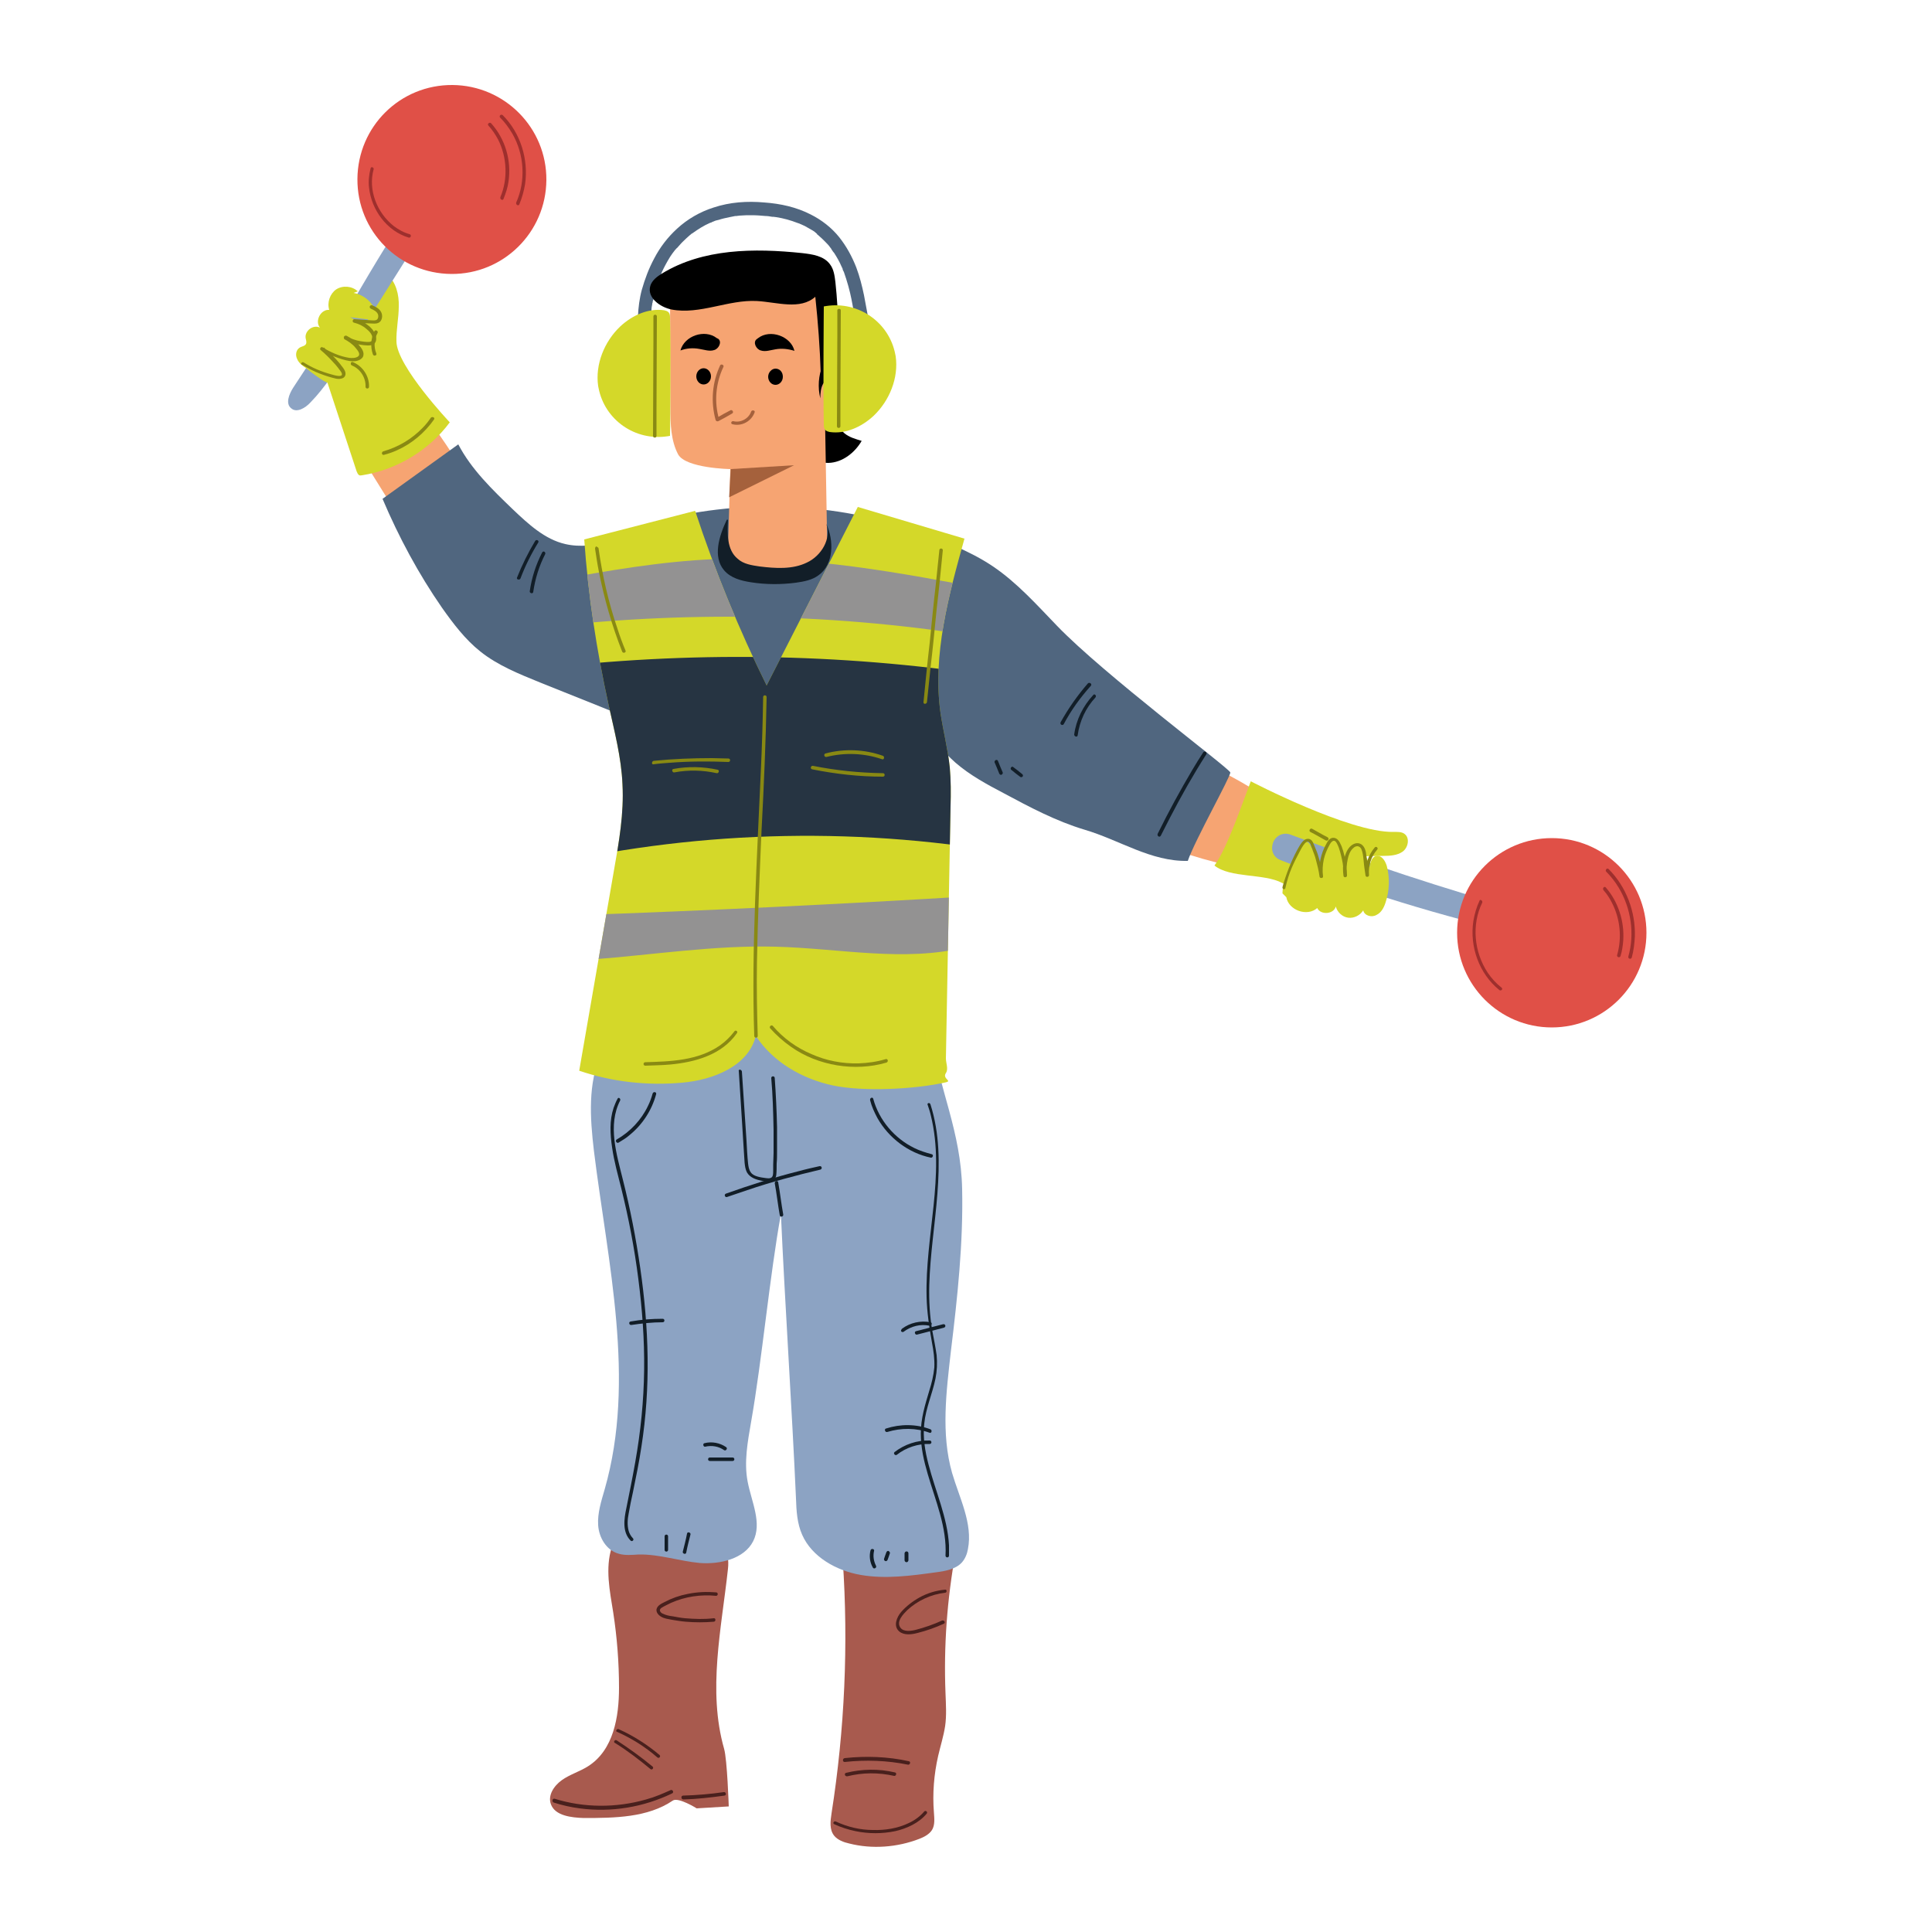 <?xml version="1.0" encoding="UTF-8"?> <!-- Generator: Adobe Illustrator 27.0.0, SVG Export Plug-In . SVG Version: 6.00 Build 0) --> <svg xmlns="http://www.w3.org/2000/svg" xmlns:xlink="http://www.w3.org/1999/xlink" id="Layer_1" x="0px" y="0px" viewBox="0 0 500 500" style="enable-background:new 0 0 500 500;" xml:space="preserve"> <style type="text/css"> .st0{fill:#F6A472;} .st1{fill:#D4D829;} .st2{fill:#8CA3C3;} .st3{fill:#E05047;} .st4{fill:#898913;} .st5{fill:#9E2F2D;} .st6{fill:#A85A4E;} .st7{fill:#50667F;} .st8{fill:#A5613C;} .st9{clip-path:url(#SVGID_00000072973909003221314350000001833524225177198494_);fill:#939292;} .st10{clip-path:url(#SVGID_00000072973909003221314350000001833524225177198494_);fill:#263442;} .st11{fill:#49201D;} .st12{fill:#121E28;} </style> <g> <g> <path class="st0" d="M110.5,108c3.5,4.8,6.8,9.7,9.9,14.8c0.2,0.3,0.4,0.7,0.4,1.1c-0.1,0.4-0.4,0.8-0.7,1c-4.2,3.6-8.9,6.6-14,9 c-0.5,0.2-1.1,0.5-1.7,0.4c-0.9-0.1-1.5-1-2-1.8c-3.4-5.5-6.8-10.9-10.2-16.4c5.5-2.7,11.2-5.1,16.9-7.2L110.5,108z"></path> <path class="st1" d="M116.4,109.3c-5.4,7.3-13.8,12.3-22.7,13.7c-0.2,0-0.5,0.1-0.7,0c-0.4-0.2-0.5-0.6-0.7-1 c-2.5-7.6-5-15.2-7.5-22.8c-0.2-0.6-0.4-1.1-0.3-1.7c0-0.6,0.3-1.2,0.6-1.7c1.8-3.2,4.5-5.7,6.8-8.6c2.3-2.9,4.2-6.3,4-9.9 c-0.1-1.5-0.5-2.9-0.3-4.3c0.2-1.4,1.2-3,2.7-2.9c0.7,0,1.4,0.4,1.9,0.9c2.3,2,3.1,5.3,3,8.3c0,3-0.7,6.1-0.6,9.1 C102.7,94.8,116.4,109.3,116.4,109.3z"></path> <path class="st2" d="M86.7,86.2c5.7-10.2,11.6-20.2,17.9-30c1.9-0.6,3.8,1.4,3.9,3.3c0.1,2-1,3.8-2.1,5.5 c-5.4,8.6-10.8,17.1-16.2,25.7c-3,4.7-6,9.5-9.9,13.5c-1.3,1.4-3.5,2.7-4.9,1.5c-1.6-1.2-0.6-3.7,0.5-5.4 c3.6-5.5,7.3-11.1,10.9-16.6L86.7,86.2z"></path> <path class="st3" d="M141.4,46.6c-0.1,13.5-11.1,24.4-24.6,24.3S92.4,59.9,92.5,46.3s11.1-24.4,24.6-24.3 C130.6,22.1,141.5,33.1,141.4,46.6z"></path> <path class="st1" d="M91.5,75.8c2.2,0.4,4.2,1.8,5.3,3.8c0.5,0.8,0.7,2,0,2.6c-0.5,0.5-1.4,0.5-2.1,0.4c-1.4-0.2-2.7-0.3-4.1-0.5 c2.7,1.2,5,3.3,6.5,5.9c0.8,1.4,1.3,3.4,0.2,4.6c-1.6,1.6-4.2,0.1-5.8-1.4c1.1,0.6,2.2,1.3,2.9,2.3c0.7,1,0.9,2.6,0,3.4 c-1.5,1.5-4,0.1-5.5-1.4c1.3,1.2-0.1,3.7-1.9,3.9s-3.5-0.9-5-2c-1-0.7-1.9-1.4-2.9-2.2c-0.9-0.6-1.8-1.3-2.2-2.3 c-0.5-1-0.3-2.3,0.6-2.9c0.6-0.4,1.4-0.4,1.7-1c0.2-0.5,0-1-0.1-1.5c-0.3-1.9,2-3.6,3.7-2.7c-1.4-1.7,0.2-4.8,2.4-4.6 c-0.6-1.9,0.2-4.2,1.8-5.3c1.7-1.1,4.1-0.9,5.6,0.5L91.5,75.8z"></path> <g> <path class="st4" d="M78.6,93.8c2.2,1.4,4.6,2.4,7.2,3.1c0.4,0.1,2.8,0.9,2.7-0.1c-0.1-0.6-0.7-1.1-1-1.6c-0.4-0.5-0.8-1-1.3-1.5 c-1-1.1-2-2.1-3.2-3.1c-0.4-0.3,0.1-1,0.5-0.7c2.1,1.3,4.4,2.3,6.8,2.7c0.7,0.1,1.7,0.1,2.3-0.3c0.9-0.6-0.1-1.7-0.6-2.3 c-0.8-1-1.9-1.7-3-2.3c0.2-0.3,0.3-0.5,0.5-0.8c1.2,0.7,2.5,1.2,3.8,1.4c0.6,0.1,1.3,0.2,2,0.2c0.5,0,1-0.1,1.1-0.7 c0.1-1.1-0.8-2.1-1.6-2.7c-0.9-0.8-2-1.3-3.2-1.6c-0.5-0.1-0.4-0.9,0.1-0.9c1,0.1,2,0.1,3,0.2c0.5,0,0.9,0.1,1.4,0.1 c0.4,0,0.9,0.1,1.3-0.1c0.5-0.2,0.6-1,0.4-1.5c-0.3-0.7-1.1-1.1-1.8-1.4c-0.2-0.1-0.4-0.3-0.3-0.6c0.1-0.2,0.3-0.4,0.6-0.3 c0.9,0.4,1.8,0.8,2.3,1.7c0.4,0.7,0.4,1.7-0.1,2.4c-0.7,0.9-1.9,0.6-2.9,0.6c-1.3-0.1-2.5-0.1-3.8-0.2c0-0.3,0.1-0.6,0.1-0.9 c1.1,0.2,2.2,0.7,3.1,1.4c0.9,0.6,1.7,1.5,2.1,2.5c0.4,0.9,0.4,2-0.4,2.6c-0.5,0.3-1.1,0.3-1.6,0.3c-0.6,0-1.3-0.1-1.9-0.2 c-1.4-0.2-2.8-0.8-4-1.5c-0.5-0.3-0.1-1,0.5-0.8c1.2,0.6,2.2,1.4,3.1,2.3c0.7,0.8,1.7,2,1.1,3.2c-0.5,0.8-1.6,1.1-2.5,1.1 c-1.2,0-2.5-0.4-3.7-0.8c-1.5-0.5-3-1.2-4.4-2.1c0.2-0.2,0.4-0.5,0.5-0.7c1.1,1,2.2,2,3.2,3.1c0.5,0.6,1,1.1,1.4,1.7 c0.4,0.5,0.9,1.1,1,1.8c0.1,0.6-0.2,1.2-0.8,1.4c-0.5,0.2-1.1,0.2-1.6,0.1c-1.4-0.3-2.9-0.8-4.2-1.3c-1.6-0.6-3.1-1.4-4.6-2.3 C77.6,94.3,78.1,93.5,78.6,93.8L78.6,93.8z"></path> </g> <g> <path class="st4" d="M91.3,93.7c2.5,1,4.3,3.6,4.2,6.4c0,0.6-0.9,0.6-0.9,0c0.1-2.3-1.3-4.6-3.5-5.5c-0.2-0.1-0.4-0.3-0.3-0.6 C90.8,93.8,91,93.6,91.3,93.7L91.3,93.7z"></path> </g> <g> <path class="st4" d="M97.7,86.2c-0.9,1.6-1,3.6-0.3,5.3c0.2,0.5-0.7,0.8-0.9,0.2c-0.7-2-0.5-4.2,0.4-6 C97.2,85.2,98,85.7,97.7,86.2L97.7,86.2z"></path> </g> <g> <path class="st4" d="M112.3,108.6c-2.4,3.4-5.7,6.2-9.5,7.9c-1.1,0.5-2.2,0.9-3.4,1.2c-0.6,0.2-0.8-0.7-0.2-0.9 c3.9-1.1,7.4-3.2,10.2-6.1c0.8-0.8,1.5-1.7,2.1-2.6C111.9,107.7,112.7,108.1,112.3,108.6L112.3,108.6z"></path> </g> <g> <path class="st5" d="M96.7,43.8c-1.5,5.4,0.9,11.3,5.2,14.7c1.2,0.9,2.6,1.7,4.1,2.1c0.6,0.2,0.3,1-0.2,0.9 c-5.7-1.7-9.7-7.2-10.3-13c-0.2-1.6,0-3.3,0.4-4.9C96,43,96.8,43.3,96.7,43.8L96.7,43.8z"></path> </g> <g> <path class="st5" d="M130.1,29.8c4.6,4.6,6.7,11.4,5.8,17.8c-0.3,1.8-0.8,3.6-1.5,5.3c-0.2,0.5-1,0.1-0.8-0.5 c2.5-5.6,2.1-12.4-1-17.8c-0.9-1.5-1.9-2.9-3.1-4.1C129,30.1,129.6,29.4,130.1,29.8L130.1,29.8z"></path> </g> <g> <path class="st5" d="M127.1,31.9c3.7,4.1,5.3,9.7,4.5,15.1c-0.2,1.5-0.7,3-1.3,4.5c-0.2,0.5-1,0.1-0.8-0.5 c2-4.7,1.7-10.4-0.6-14.9c-0.7-1.3-1.5-2.5-2.5-3.6C126,32.1,126.7,31.5,127.1,31.9L127.1,31.9z"></path> </g> </g> <path class="st6" d="M158.3,400.5c-1.7,5.4-0.5,11.2,0.4,16.8c1,6.5,1.5,13,1.5,19.5c0,7.5-1.4,16.1-8,20.3 c-2.2,1.4-4.7,2.1-6.8,3.6c-2.1,1.5-3.7,4-2.8,6.3c1.1,2.9,5.2,3.4,8.5,3.5c8,0,16.5-0.1,23-4.5c1.4-1,6.2,2,6.2,2l8.3-0.5 c0,0-0.4-12.1-1.2-14.9c-4.3-15.1-0.7-31,1-46.6c0.1-1.1,0.2-2.3-0.3-3.3c-1-2.1-3.9-2.6-6.4-2.8c-8.1-0.5-16.2-0.5-24.3-0.1 L158.3,400.5z"></path> <path class="st6" d="M218.1,403.7c1.5,21.9,0.5,43.9-2.9,65.6c-0.3,2-0.6,4.2,0.7,5.8c0.9,1.1,2.5,1.7,3.9,2 c5.9,1.5,12.4,1,18.1-1.2c1.3-0.5,2.6-1.2,3.3-2.3c0.8-1.3,0.6-3,0.5-4.5c-0.4-4.9,0-9.9,1.1-14.7c0.6-2.6,1.4-5.1,1.8-7.7 c0.4-2.8,0.2-5.6,0.1-8.4c-0.5-12.2,0.4-24.4,2.6-36.5c-9.5-1.9-19.7-1.1-28.8,2.2L218.1,403.7z"></path> <path class="st0" d="M314.6,198.9c4.7,2.3,9.2,4.9,13.5,7.7c-1.4,5.7-2.8,11.4-4.4,17.1c-0.1,0.4-0.2,0.8-0.6,1 c-0.3,0.2-0.7,0.1-1,0.1c-9.7-1.8-19.1-4.8-28-8.9c3.4-4.7,6.9-9.4,10.3-14.1L314.6,198.9z"></path> <path class="st1" d="M323.7,202.2c-2.1,5.4-6,17.1-9.4,21.8c4.1,3.3,12.8,2,17.5,4.5c4.7,2.5,10,4,15.3,3.4c0.5-0.1,1-0.1,1.3-0.5 c0.4-0.3,0.5-0.9,0.6-1.4c0.5-2.3,1-4.5,1.6-6.8c0.1-0.4,0.2-0.8,0.5-1.1c0.4-0.4,1.1-0.5,1.7-0.5c1.7,0,3.5-0.1,5.2-0.1 c1.7,0,3.6-0.1,5-1.1c1.4-1,1.9-3.4,0.6-4.5c-0.8-0.7-2-0.6-3-0.6C349.2,215.5,323.7,202.2,323.7,202.2z"></path> <path class="st2" d="M331.4,222.6c20.6,8.1,41.8,14.6,63.4,19.5c-0.6-2,1.9-4.4,0.1-5.9c-0.3-0.2-0.6-0.4-0.9-0.5 c-20.3-5.7-40.3-12.3-60-19.7c-2.1-0.8-4.3,0.5-4.7,2.7C328.9,220.4,329.8,222,331.4,222.6z"></path> <path class="st1" d="M332.9,232.2c0.6,3.4,5.4,5.1,8,2.8c0.9,1.9,4.3,1.6,4.8-0.4c0.4,1.5,1.7,2.7,3.2,2.9c1.5,0.2,3.1-0.6,3.9-1.9 c0.3,1.4,2.2,1.9,3.4,1.2c1.3-0.6,2-2,2.4-3.3c1-3,1.1-6.3,0.3-9.4c-0.4-1.3-1.3-2.8-2.7-2.6c-1,0.2-1.5,1.4-1.7,2.5 c-0.2,1.6-0.2,3.2,0.3,4.7c0.3-3.4-0.7-6.9-2.9-9.5c-0.4-0.5-1.1-1.1-1.8-0.8c-0.3,0.1-0.6,0.5-0.7,0.8c-1.6,2.9-1.8,6.5-0.5,9.6 c-0.2-1.9-0.3-3.8-0.5-5.7c-0.1-1.5-0.3-3.1-1.1-4.3c-0.8-1.3-2.5-2.1-3.8-1.5c-1.5,3.7-2.1,7.7-1.8,11.7c0.2-3.6-0.7-7.2-2.6-10.3 c-0.2-0.3-0.4-0.7-0.8-0.8c-0.7-0.2-1.3,0.6-1.6,1.2c-1.9,4.1-4.7,7.6-4.8,12.1L332.9,232.2z"></path> <circle class="st3" cx="401.6" cy="241.4" r="24.5"></circle> <g> <path class="st4" d="M331.9,229.6c0.9-3.3,2.2-6.6,3.8-9.6c0.6-1,1.5-3.1,3-2.9c0.7,0.1,1.1,0.8,1.3,1.4c0.3,0.8,0.7,1.6,1,2.5 c0.6,1.9,1.1,3.9,1.4,5.8c-0.3,0-0.6,0.1-0.9,0.1c-0.3-3,0.3-6,1.8-8.6c0.3-0.6,0.7-1.2,1.3-1.4c0.6-0.2,1.2,0,1.6,0.4 c0.5,0.5,0.7,1.1,1,1.7c0.3,0.8,0.5,1.5,0.7,2.3c0.4,1.7,0.7,3.5,0.7,5.3c0,0.5-0.8,0.6-0.9,0.1c-0.2-1.4-0.2-2.8,0.1-4.2 c0.3-1.2,0.7-2.5,1.6-3.4c0.8-0.8,1.9-1.2,2.9-0.6c0.9,0.6,1.2,1.8,1.3,2.8c0.2,1.7,0.5,3.4,0.7,5.1c-0.3,0-0.6,0.1-0.9,0.1 c-0.2-2.6,0.7-5.2,2.4-7.2c0.4-0.4,1,0.2,0.6,0.6c-1.6,1.8-2.3,4.2-2.1,6.6c0,0.5-0.8,0.6-0.9,0.1c-0.2-1.3-0.4-2.6-0.5-3.9 c-0.1-1-0.2-2.1-0.6-3c-0.5-0.9-1.4-0.9-2.1-0.2c-0.8,0.7-1.2,1.8-1.4,2.8c-0.3,1.3-0.4,2.8-0.2,4.1c-0.3,0-0.6,0.1-0.9,0.1 c0-1.4-0.1-2.8-0.4-4.1c-0.3-1.3-0.6-2.7-1.2-3.9c-0.2-0.4-0.5-1-1-0.9c-0.5,0.1-0.9,0.8-1.1,1.2c-0.6,1.1-1.1,2.3-1.4,3.6 c-0.3,1.4-0.4,2.9-0.2,4.4c0.1,0.5-0.8,0.6-0.9,0.1c-0.2-1.6-0.6-3.1-1-4.6c-0.2-0.8-0.5-1.5-0.8-2.3c-0.1-0.4-0.3-0.7-0.4-1.1 c-0.1-0.3-0.2-0.7-0.5-0.9c-0.9-0.9-2.2,2-2.5,2.5c-0.7,1.3-1.4,2.7-2,4.1c-0.7,1.6-1.2,3.3-1.6,5 C332.7,230.4,331.8,230.2,331.9,229.6L331.9,229.6z"></path> </g> <g> <path class="st4" d="M339.6,214.5c1.3,0.7,2.6,1.5,4,2.2c0.5,0.3,0.1,1.1-0.5,0.8c-1.3-0.7-2.6-1.5-4-2.2 C338.6,215,339.1,214.2,339.6,214.5L339.6,214.5z"></path> </g> <g> <path class="st5" d="M383.6,233.6c-2.8,5.7-2.1,12.8,1.4,18.1c1,1.5,2.2,2.8,3.6,3.9c0.5,0.4-0.2,1-0.6,0.6 c-5.2-4.2-7.7-11.2-6.7-17.8c0.3-1.8,0.8-3.6,1.6-5.3C383,232.6,383.8,233.1,383.6,233.6L383.6,233.6z"></path> </g> <g> <path class="st5" d="M416.3,224.9c4.6,4.6,7,11.1,6.8,17.5c-0.1,1.8-0.3,3.6-0.8,5.4c-0.2,0.6-1,0.3-0.9-0.2 c1.7-6,0.7-12.6-2.5-17.9c-0.9-1.5-2-2.9-3.2-4.1C415.3,225.2,415.9,224.5,416.3,224.9L416.3,224.9z"></path> </g> <g> <path class="st5" d="M415.6,229.7c3.2,3.7,4.8,8.7,4.5,13.6c-0.1,1.4-0.3,2.8-0.7,4.1c-0.2,0.6-1,0.3-0.9-0.2 c1.3-4.5,0.8-9.4-1.3-13.5c-0.6-1.2-1.3-2.3-2.2-3.3C414.6,229.9,415.2,229.2,415.6,229.7L415.6,229.7z"></path> </g> <path class="st7" d="M176.6,133.3c23.6-4.7,48.6-1.9,70.5,8c3.4,1.5,6.8,3.2,9.9,5.3c6.2,4.2,11.3,9.9,16.5,15.3 c12.1,12.6,44.6,36.9,44.9,38c0.2,0.9-9.2,17.6-11,22.9c-9.6,0.2-17.6-5.4-26.8-8.1c-7.3-2.2-14.1-5.8-20.8-9.4 c-4.4-2.3-8.8-4.7-12.5-7.9c-3.3-2.9-6-6.5-9.6-9c-8.5-6-20.1-5.1-30.2-2.6c-10.1,2.4-20.4,6.1-30.7,4.5c-4.8-0.7-9.4-2.5-13.9-4.4 c-7.7-3.1-15.5-6.2-23.2-9.3c-5.4-2.2-10.9-4.4-15.4-8c-3.9-3.1-7-7.2-9.9-11.3c-6.1-8.8-11.2-18.3-15.4-28.2 c6.5-4.7,13.1-9.4,19.6-14.1c3.4,6.5,8.8,11.7,14.1,16.8c4,3.8,8.3,7.8,13.6,9c3.9,0.9,7.9,0.3,11.8-0.6c6.5-1.4,13-3.3,19.2-5.6 L176.6,133.3z"></path> <path d="M217.1,107.7c-0.7,1.5,0.1,3.3,1.4,4.4c1.3,1.1,2.9,1.5,4.5,2c-1.8,3.1-5,5.6-8.6,5.7c-3.6,0.1-7.3-2.9-7.1-6.5 L217.1,107.7z"></path> <path class="st2" d="M155.6,272.6c-3.5,7.8-2.9,16.7-1.9,25.2c3.6,29.2,10.9,59.2,2.8,87.6c-0.9,3.1-1.9,6.2-1.7,9.3 c0.2,3.2,2.1,6.5,5.3,7.4c1.7,0.5,3.5,0.3,5.2,0.2c5.3-0.1,10.5,1.7,15.8,2.2c5.3,0.4,11.5-1.1,13.8-5.6c2.4-4.7-0.4-10.2-1.4-15.4 c-1-5.1,0-10.4,0.9-15.6c2.8-15.9,4.8-37.8,7.7-53.7c1,22.5,2.9,51.1,3.9,73.6c0.1,3.2,0.3,6.5,1.6,9.4c2.5,5.7,8.8,9.3,15.2,10.4 c6.4,1.1,13,0.2,19.5-0.7c2.4-0.3,5-0.8,6.6-2.5c0.9-1,1.4-2.3,1.6-3.5c1.3-6.6-2.2-13.2-4.1-19.7c-2.9-10.2-1.5-21-0.3-31.6 c1.7-13.9,3.2-27.9,2.9-41.9c-0.3-14.8-5.9-25.7-8.2-40.3c-0.2-1.6,2.7-7,1.4-8.1c-1-0.9-2.4-1.1-3.7-1.3 c-27.6-4.5-56.8,0.2-81.3,13.1L155.6,272.6z"></path> <path class="st1" d="M179.9,132.2c5.1,15.5,11.3,30.6,18.5,45.2c7.9-15.4,15.7-30.8,23.6-46.2c9.2,2.7,18.4,5.5,27.6,8.2 c-4.1,14.7-8.3,30-6.2,45.1c0.7,4.7,1.9,9.3,2.4,14.1c0.3,3.4,0.3,6.7,0.2,10.1c-0.4,21.7-0.8,43.5-1.2,65.2c0,1.3,0.7,2.7,0,3.8 c-1,1.5,1.7,2,0,2.4c-7.9,1.8-21.4,2.5-29.3,0.8c-7.9-1.7-15.4-6-19.9-12.8c-1.9,7.8-11,11.4-19.1,12.1c-9,0.8-18.1-0.2-26.6-3.1 c3-17.3,6-34.6,9-51.9c1.3-7.3,2.6-14.7,2.2-22.2c-0.3-7-2.1-13.8-3.6-20.6c-3.1-14.1-5.3-28.4-6.3-42.8L179.9,132.2z"></path> <g> <path class="st7" d="M168.6,82.8c-0.1-0.9,0-1.7,0-2.6c0-0.5,0.1-1,0.2-1.5c-0.1,0.8,0,0.2,0,0c0-0.1,0-0.3,0.1-0.4 c0-0.3,0.1-0.6,0.2-0.8c0.2-1.2,0.5-2.4,0.9-3.6c0.2-0.6,0.4-1.3,0.7-1.9c0.1-0.3,0.3-0.7,0.4-1c0-0.1,0.1-0.2,0.1-0.2 c0.1-0.2-0.2,0.5-0.1,0.1c0.1-0.2,0.1-0.3,0.2-0.5c0.6-1.3,1.3-2.6,2.1-3.9c0.4-0.6,0.8-1.2,1.3-1.8c0.1-0.1,0.1-0.2,0.2-0.2 c0.2-0.2-0.3,0.4-0.1,0.1c0.1-0.1,0.2-0.3,0.4-0.4c0.3-0.3,0.5-0.6,0.8-0.9c0.5-0.6,1.1-1.1,1.7-1.7c0.3-0.3,0.6-0.5,0.9-0.8 c0.2-0.1,0.3-0.3,0.5-0.4c0,0,0.1-0.1,0.1-0.1c0,0-0.3,0.3-0.2,0.2c0.1-0.1,0.2-0.1,0.3-0.2c1.4-1,2.8-1.9,4.4-2.6 c0.1,0,0.2-0.1,0.3-0.1c0.1,0,0.1,0,0.2-0.1c0,0-0.4,0.2-0.2,0.1c0.2-0.1,0.4-0.2,0.7-0.3c0.4-0.2,0.8-0.3,1.3-0.4 c0.9-0.3,1.8-0.5,2.8-0.7c0.5-0.1,1-0.2,1.5-0.3c0.1,0,0.2,0,0.3,0c0.2,0-0.4,0-0.2,0c0.1,0,0.1,0,0.2,0c0.3,0,0.5-0.1,0.8-0.1 c1.1-0.1,2.1-0.1,3.2-0.1c1.2,0,2.4,0.1,3.5,0.2c0.6,0,1.1,0.1,1.7,0.2c0.1,0,0.6,0.1,0,0c0.1,0,0.2,0,0.3,0 c0.3,0,0.5,0.1,0.8,0.1c1.9,0.3,3.7,0.8,5.5,1.5c0.2,0.1,0.4,0.1,0.6,0.2c0,0,0.1,0,0.1,0.1c0.2,0.1-0.4-0.2-0.2-0.1 c0.1,0,0.2,0.1,0.3,0.1c0.4,0.2,0.7,0.3,1.1,0.5c0.7,0.4,1.4,0.8,2.1,1.2c0.3,0.2,0.6,0.4,0.9,0.7c0.1,0.1,0.2,0.1,0.2,0.2 c0,0,0.1,0.1,0.1,0.1c0.2,0.1-0.3-0.3-0.2-0.1c0.2,0.1,0.3,0.2,0.5,0.4c0.6,0.5,1.1,1,1.6,1.5c0.5,0.5,1,1,1.4,1.6 c0.1,0.1,0.1,0.1,0.2,0.2c0.2,0.3-0.2-0.3-0.1-0.1c0.1,0.2,0.2,0.3,0.3,0.5c0.2,0.3,0.4,0.6,0.6,0.8c0.7,1.1,1.4,2.3,1.9,3.5 c0.1,0.1,0.1,0.3,0.2,0.4c0,0.1,0.1,0.1,0.1,0.2c0,0,0,0.1,0,0.1c0.1,0.3-0.2-0.5-0.1-0.2c0.1,0.3,0.2,0.6,0.4,0.9 c0.2,0.6,0.4,1.2,0.6,1.8c0.4,1.2,0.7,2.4,1,3.6c0.5,2.1,0.8,4.1,1.2,6.2c0.1,0.4,0.2,0.8,0.2,1.2c0.2,0.9,1.3,1.5,2.1,1.2 c0.9-0.3,1.4-1.2,1.2-2.1c-0.4-2-0.7-3.9-1.1-5.9c-0.5-2.4-1.1-4.8-2-7.2c-1.1-2.8-2.5-5.4-4.4-7.8c-2-2.5-4.6-4.5-7.4-5.9 c-3.7-1.9-7.8-2.8-12-3.1c-4.4-0.4-8.9-0.1-13.1,1.3c-3.5,1.1-6.8,3-9.5,5.5c-2.4,2.2-4.4,4.8-5.9,7.7c-1.4,2.6-2.4,5.3-3.2,8.1 c-0.6,2.2-0.9,4.6-1,6.9c0,0.4,0,0.8,0,1.2c0.1,0.9,0.7,1.8,1.7,1.7C167.8,84.5,168.7,83.8,168.6,82.8L168.6,82.8z"></path> </g> <path class="st0" d="M173.4,74.5c0,10.4,0.1,20.7,0.1,31.1c0,4.1,0.1,8.4,2,12c2,3.6,13.5,3.8,13.5,3.8l-0.7,24.3 c0,0,18,5.2,23,1.9c1-0.7,2.1-1.5,2.5-2.7c0.3-0.9,0.3-1.8,0.3-2.7c-0.4-22.6-0.8-45.2-1.1-67.8c-12.8-2.3-26.2-1.8-38.8,1.3 L173.4,74.5z"></path> <path d="M212.4,96.6c-0.2-6.6-0.7-13.2-1.4-19.8c-3.9,3.5-9.9,1.4-15.1,1.1c-7.4-0.4-14.8,3.6-22.1,2.2c-3-0.6-6.4-3.1-5.5-6.1 c0.4-1.4,1.7-2.4,3-3.2c10.6-6.5,23.9-6.6,36.3-5.3c2.6,0.3,5.6,0.7,7.2,2.9c1,1.3,1.2,3,1.4,4.6c0.9,8.4,1,16.8,0.3,25.2 c-1.1-0.8-2.7-0.1-3.4,1c-0.7,1.1-0.8,2.6-0.8,3.9c-0.7-2.8-0.5-5.9,0.6-8.6L212.4,96.6z"></path> <path class="st1" d="M213.2,109.8c0,0.5,0,1.1,0.4,1.5c0.3,0.3,0.7,0.4,1.1,0.5c4.1,0.6,8.3-1.3,11.4-4.2c4.1-3.9,6.5-9.8,5.7-15.4 c0-0.2-0.1-0.3-0.1-0.5c-1.6-8.3-9.5-13.8-17.9-12.5l-0.6,0.1C213.2,79.2,213,101.4,213.2,109.8z"></path> <path class="st1" d="M173.4,82.3c0-0.5,0-1.1-0.4-1.5c-0.3-0.3-0.7-0.4-1.1-0.5c-4.1-0.6-8.3,1.3-11.4,4.2 c-4.1,3.9-6.5,9.8-5.7,15.4c0,0.2,0.1,0.3,0.1,0.5c1.6,8.3,9.5,13.8,17.9,12.5l0.6-0.1C173.4,112.9,173.7,90.7,173.4,82.3z"></path> <g> <path class="st4" d="M170,81.9c0,8-0.1,16-0.1,24.1c0,2.3,0,4.5,0,6.8c0,0.6-0.9,0.6-0.9,0c0-8,0.1-16,0.1-24.1c0-2.3,0-4.5,0-6.8 C169.1,81.3,170,81.3,170,81.9L170,81.9z"></path> </g> <g> <path class="st4" d="M217.6,80.3c0,7.8-0.1,15.6-0.1,23.4c0,2.2,0,4.4,0,6.6c0,0.6-0.9,0.6-0.9,0c0-7.8,0.1-15.6,0.1-23.4 c0-2.2,0-4.4,0-6.6C216.7,79.8,217.6,79.8,217.6,80.3L217.6,80.3z"></path> </g> <polygon class="st8" points="189.1,121.4 205.5,120.4 188.7,128.7 "></polygon> <g> <path class="st8" d="M187.2,95c-2,4.2-2.4,9.1-1.1,13.5c-0.2-0.1-0.4-0.2-0.7-0.3c1.2-0.7,2.4-1.4,3.6-2c0.5-0.3,1,0.5,0.5,0.8 c-1.2,0.7-2.4,1.4-3.6,2c-0.3,0.1-0.6,0-0.7-0.3c-1.3-4.7-0.9-9.8,1.2-14.2C186.7,94.1,187.5,94.5,187.2,95L187.2,95z"></path> </g> <g> <path class="st8" d="M189.8,109c1.9,0.5,4-0.7,4.6-2.5c0.2-0.5,1.1-0.3,0.9,0.2c-0.8,2.3-3.3,3.7-5.7,3.1 C189,109.7,189.2,108.9,189.8,109L189.8,109z"></path> </g> <path d="M202.6,97.5c0,1.2-0.9,2.1-1.9,2.1c-1.1,0-1.9-1-1.9-2.1s0.9-2.1,1.9-2.1C201.8,95.4,202.6,96.3,202.6,97.5z"></path> <path d="M184,97.4c0,1.2-0.9,2.1-1.9,2.1c-1.1,0-1.9-1-1.9-2.1c0-1.2,0.9-2.1,1.9-2.1C183.1,95.3,184,96.2,184,97.4z"></path> <path d="M195.8,87.8c-1,0.8-0.1,2.6,1.1,2.9c1.2,0.4,2.5-0.1,3.8-0.3c1.6-0.3,3.3-0.1,4.9,0.4c-0.9-3.8-6.3-5.7-9.4-3.3L195.8,87.8 z"></path> <path d="M185.9,87.7c1,0.8,0.1,2.6-1.1,2.9c-1.2,0.4-2.5-0.1-3.8-0.3c-1.6-0.3-3.3-0.2-4.9,0.4c1-3.8,6.3-5.6,9.4-3.2L185.9,87.7z"></path> <g> <defs> <path id="SVGID_1_" d="M179.9,132.2c5.1,15.5,11.3,30.6,18.5,45.2c7.9-15.4,15.7-30.8,23.6-46.2c9.2,2.7,18.4,5.5,27.6,8.2 c-4.1,14.7-8.3,30-6.2,45.1c0.7,4.7,1.9,9.3,2.4,14.1c0.3,3.4,0.3,6.7,0.2,10.1c-0.4,21.7-0.8,43.5-1.2,65.2c0,1.3,0.7,2.7,0,3.8 c-1,1.5,1.7,2,0,2.4c-7.9,1.8-21.4,2.5-29.3,0.8c-7.9-1.7-15.4-6-19.9-12.8c-1.9,7.8-11,11.4-19.1,12.1c-9,0.8-18.1-0.2-26.6-3.1 c3-17.3,6-34.6,9-51.9c1.3-7.3,2.6-14.7,2.2-22.2c-0.3-7-2.1-13.8-3.6-20.6c-3.1-14.1-5.3-28.4-6.3-42.8L179.9,132.2z"></path> </defs> <clipPath id="SVGID_00000126301983245376253670000010370496875589535651_"> <use xlink:href="#SVGID_1_" style="overflow:visible;"></use> </clipPath> <path style="clip-path:url(#SVGID_00000126301983245376253670000010370496875589535651_);fill:#939292;" d="M147.8,236.9 c34.8-1.2,69.6-2.9,104.3-5c0,3.6,0,7.2,0,10.8c0,0.5,0,1.1-0.3,1.5c-0.4,0.5-1,0.7-1.7,0.9c-16.1,4-32.9,0.3-49.5-0.1 c-15.8-0.4-31.5,2.1-47.3,3.3c-1.9,0.1-4,0.2-5.5-0.9c-1.6-1.1-2.1-3.8-0.4-4.8L147.8,236.9z"></path> <path style="clip-path:url(#SVGID_00000126301983245376253670000010370496875589535651_);fill:#939292;" d="M141.1,162.3 c39.4-4.5,79.4-3.4,118.4,3.5c-0.1-3.3-0.2-6.5-0.3-9.8c0-0.8-0.1-1.7-0.6-2.4c-0.5-0.6-1.3-0.8-2.1-0.9c-23.6-4.5-47.5-9-71.6-8 c-13.9,0.6-27.7,3-41.3,5.5c-0.6,0.1-1.3,0.2-1.7,0.7c-0.5,0.6-0.5,1.4-0.4,2.2c0.4,5.6,0.8,11.3,1.3,16.9L141.1,162.3z"></path> <path style="clip-path:url(#SVGID_00000126301983245376253670000010370496875589535651_);fill:#263442;" d="M139.3,173.1 c38.6-4.6,77.9-4.1,116.4,1.7c4,15.3,6.9,30.9,8.6,46.6c-40.3-7.5-82.1-6.7-122.1,2.3c-0.8-13-0.1-26,2.1-38.8L139.3,173.1z"></path> </g> <g> <path class="st4" d="M198.4,180.4c-0.2,11.4-0.7,22.9-1.3,34.3c-0.5,11.4-1,22.8-1.2,34.2c-0.1,6.4,0,12.8,0.2,19.2 c0,0.6-0.9,0.6-0.9,0c-0.4-11.4-0.2-22.9,0.2-34.3c0.4-11.4,1-22.8,1.5-34.2c0.3-6.4,0.5-12.8,0.6-19.2 C197.5,179.8,198.4,179.8,198.4,180.4L198.4,180.4z"></path> </g> <g> <path class="st4" d="M200,265.5c2.7,3.2,6.2,5.7,10,7.3c3.8,1.7,8,2.5,12.2,2.4c2.4-0.1,4.7-0.4,7-1.1c0.6-0.2,0.8,0.7,0.2,0.9 c-4.1,1.2-8.5,1.4-12.8,0.7c-4.2-0.7-8.4-2.3-11.9-4.8c-2-1.4-3.8-3-5.4-4.8C199,265.7,199.6,265.1,200,265.5L200,265.5z"></path> </g> <g> <path class="st4" d="M190.7,267.4c-3.9,5.6-10.8,7.5-17.3,8.1c-2.1,0.2-4.3,0.2-6.4,0.3c-0.6,0-0.6-0.9,0-0.9 c6.6-0.2,13.7-0.4,19.4-4.4c1.4-1,2.6-2.2,3.6-3.5C190.3,266.4,191.1,266.9,190.7,267.4L190.7,267.4z"></path> </g> <g> <path class="st4" d="M244,142.4c-0.5,5.1-1,10.2-1.6,15.3c-0.5,5.1-1,10.2-1.6,15.3c-0.3,2.9-0.6,5.8-0.9,8.7 c-0.1,0.6-1,0.6-0.9,0c0.5-5.1,1-10.2,1.6-15.3c0.5-5.1,1-10.2,1.6-15.3c0.3-2.9,0.6-5.8,0.9-8.7C243.1,141.8,244,141.8,244,142.4 L244,142.4z"></path> </g> <g> <path class="st4" d="M154.9,141.9c1,7.1,2.6,14.1,4.9,20.8c0.6,1.9,1.3,3.8,2.1,5.7c0.2,0.5-0.7,0.8-0.9,0.2 c-2.6-6.6-4.6-13.5-6-20.6c-0.4-2-0.7-4-1-6c0-0.2,0.1-0.5,0.3-0.6C154.6,141.6,154.9,141.7,154.9,141.9L154.9,141.9z"></path> </g> <g> <path class="st4" d="M169.2,196.9c5-0.5,10-0.7,15-0.7c1.4,0,2.9,0.1,4.3,0.1c0.6,0,0.6,0.9,0,0.9c-5-0.2-10-0.2-15.1,0.2 c-1.4,0.1-2.9,0.2-4.3,0.4C168.6,197.9,168.6,197,169.2,196.9L169.2,196.9z"></path> </g> <g> <path class="st4" d="M174.3,199c3.8-0.7,7.7-0.6,11.4,0.2c0.6,0.1,0.3,1-0.2,0.9c-3.6-0.8-7.3-0.9-11-0.2 C174,200,173.7,199.1,174.3,199L174.3,199z"></path> </g> <g> <path class="st4" d="M210.4,198.2c6,1.2,12,1.8,18.1,1.9c0.6,0,0.6,0.9,0,0.9c-6.2,0-12.3-0.7-18.3-1.9 C209.6,199,209.8,198.1,210.4,198.2L210.4,198.2z"></path> </g> <g> <path class="st4" d="M213.6,195c4.9-1.3,10.1-1.1,14.9,0.6c0.5,0.2,0.3,1.1-0.2,0.9c-4.6-1.6-9.7-1.8-14.4-0.6 C213.3,196,213.1,195.2,213.6,195L213.6,195z"></path> </g> <g> <path class="st11" d="M143.5,465.5c7.7,2.4,16,2.4,23.7,0.2c2.2-0.6,4.3-1.5,6.3-2.4c0.5-0.3,1,0.5,0.5,0.8 c-7.4,3.6-15.8,5-24,3.9c-2.3-0.3-4.5-0.8-6.7-1.5C142.7,466.2,143,465.4,143.5,465.5L143.5,465.5z"></path> </g> <g> <path class="st11" d="M176.8,464.7c3.5-0.1,7-0.4,10.5-0.9c0.6-0.1,0.8,0.8,0.2,0.9c-3.6,0.5-7.1,0.9-10.7,1 C176.2,465.6,176.2,464.7,176.8,464.7L176.8,464.7z"></path> </g> <g> <path class="st11" d="M159.6,450.4c3.2,2.1,6.3,4.3,9.3,6.8c0.4,0.4-0.2,1-0.6,0.6c-2.9-2.4-5.9-4.7-9.1-6.7 C158.6,450.9,159.1,450.1,159.6,450.4L159.6,450.4z"></path> </g> <g> <path class="st11" d="M160.1,447.5c3.8,1.7,7.4,4,10.6,6.7c0.4,0.4-0.2,1-0.6,0.6c-3.1-2.7-6.6-4.9-10.4-6.6 C159.2,448.1,159.6,447.3,160.1,447.5L160.1,447.5z"></path> </g> <g> <path class="st11" d="M185.3,413c-3.9-0.4-8,0.2-11.6,1.8c-0.8,0.4-1.7,0.8-2.5,1.3c-0.3,0.2-0.5,0.5-0.4,0.8 c0.1,0.3,0.4,0.6,0.7,0.7c0.8,0.4,1.7,0.6,2.6,0.7c1.1,0.2,2.1,0.4,3.2,0.5c2.5,0.2,4.9,0.3,7.4,0c0.6-0.1,0.6,0.9,0,0.9 c-2.4,0.2-4.8,0.2-7.2,0c-1.2-0.1-2.4-0.3-3.6-0.5c-1-0.2-2-0.3-2.8-0.8c-0.7-0.4-1.3-1.1-1.2-1.9c0.2-1,1.3-1.5,2.1-1.9 c1.9-1,3.9-1.7,6-2.1c2.4-0.5,4.9-0.6,7.3-0.4C185.9,412.1,185.9,413,185.3,413L185.3,413z"></path> </g> <g> <path class="st11" d="M218.6,455c5.5-0.6,11.2-0.4,16.6,0.8c0.6,0.1,0.3,1-0.2,0.9c-5.4-1.1-10.9-1.3-16.4-0.7 C218,456,218,455.1,218.6,455L218.6,455z"></path> </g> <g> <path class="st11" d="M219,458.8c4.1-1,8.4-1.1,12.6-0.1c0.6,0.1,0.3,1-0.2,0.9c-4-0.9-8.1-0.9-12.1,0.1 C218.6,459.8,218.4,458.9,219,458.8L219,458.8z"></path> </g> <g> <path class="st11" d="M216.3,471.4c3,1.4,6.3,2.2,9.6,2.2c3.1,0.1,6.4-0.4,9.3-1.8c1.5-0.7,2.9-1.7,4-3c0.4-0.4,1,0.2,0.6,0.6 c-2,2.4-5.1,3.8-8.1,4.5c-3.4,0.7-6.9,0.7-10.3,0c-1.9-0.4-3.8-1-5.5-1.8C215.4,471.9,215.8,471.2,216.3,471.4L216.3,471.4z"></path> </g> <g> <path class="st11" d="M244.6,412.2c-3.6,0.4-7.1,2-9.8,4.5c-1,1-2.9,2.9-1.8,4.5c0.8,1.2,2.8,0.9,4,0.6c2.3-0.6,4.6-1.4,6.8-2.4 c0.5-0.2,1,0.5,0.5,0.8c-2.2,1-4.4,1.8-6.8,2.4c-1.5,0.4-3.5,0.7-4.8-0.4c-1.6-1.4-0.6-3.7,0.5-5c1.3-1.5,3-2.8,4.8-3.8 c2-1.1,4.3-1.8,6.6-2C245.1,411.3,245.1,412.2,244.6,412.2L244.6,412.2z"></path> </g> <g> <path class="st12" d="M312.2,195.2c-3.4,5.3-6.5,10.8-9.4,16.4c-0.8,1.6-1.6,3.1-2.4,4.7c-0.3,0.5-1,0.1-0.8-0.5 c2.8-5.7,5.8-11.2,9-16.6c0.9-1.5,1.8-3,2.8-4.5C311.7,194.2,312.5,194.7,312.2,195.2L312.2,195.2z"></path> </g> <g> <path class="st12" d="M282.3,177.5c-2.7,3-5.1,6.3-7,9.9c-0.3,0.5-1.1,0.1-0.8-0.5c2-3.6,4.4-7,7.1-10.1 C282.1,176.5,282.7,177.1,282.3,177.5L282.3,177.5z"></path> </g> <g> <path class="st12" d="M283.5,180.5c-2.5,2.7-4.1,6.1-4.6,9.8c-0.1,0.6-0.9,0.3-0.9-0.2c0.5-3.8,2.3-7.4,4.9-10.2 C283.2,179.4,283.9,180,283.5,180.5L283.5,180.5z"></path> </g> <g> <path class="st12" d="M258.3,197c0.4,1,0.8,2,1.2,2.9c0.1,0.2-0.1,0.5-0.3,0.6c-0.3,0.1-0.5-0.1-0.6-0.3c-0.4-1-0.8-2-1.2-2.9 c-0.1-0.2,0.1-0.5,0.3-0.6C258,196.6,258.2,196.7,258.3,197L258.3,197z"></path> </g> <g> <path class="st12" d="M262.2,198.5c0.8,0.6,1.6,1.2,2.3,1.8c0.2,0.1,0.3,0.4,0.2,0.6c-0.1,0.2-0.4,0.3-0.6,0.2 c-0.8-0.6-1.6-1.2-2.3-1.8c-0.2-0.1-0.3-0.4-0.2-0.6C261.7,198.5,262,198.3,262.2,198.5L262.2,198.5z"></path> </g> <g> <path class="st12" d="M139.3,140.4c-1.8,2.9-3.4,6.1-4.6,9.3c-0.2,0.5-1.1,0.3-0.9-0.2c1.3-3.3,2.9-6.5,4.7-9.5 C138.8,139.5,139.6,139.9,139.3,140.4L139.3,140.4z"></path> </g> <g> <path class="st12" d="M141.1,143.4c-1.6,3.1-2.6,6.4-3.1,9.8c-0.1,0.6-1,0.3-0.9-0.2c0.5-3.5,1.6-6.9,3.2-10 C140.6,142.4,141.3,142.9,141.1,143.4L141.1,143.4z"></path> </g> <g> <path class="st12" d="M192,277.3c0.3,4,0.5,8,0.8,12c0.1,2,0.3,4,0.4,6c0.1,1.9,0.2,3.9,0.4,5.8c0.1,0.8,0.2,1.6,0.7,2.3 c0.4,0.6,1.1,0.9,1.8,1.1c0.7,0.2,1.4,0.3,2.2,0.4c0.7,0.1,1.5,0.1,1.7-0.7c0.1-0.4,0.1-0.9,0.1-1.3c0-0.5,0-1,0-1.5 c0-1,0.1-2,0.1-3c0-2,0-4,0-6c-0.1-4.5-0.2-8.9-0.6-13.4c0-0.6,0.9-0.6,0.9,0c0.3,4.2,0.5,8.4,0.6,12.7c0,2.1,0,4.2,0,6.3 c0,1,0,2.1-0.1,3.1c0,1,0,2-0.1,3c-0.1,0.8-0.6,1.5-1.4,1.6c-0.7,0.1-1.5,0-2.3-0.1c-1.5-0.3-3.1-0.8-3.9-2.2 c-0.4-0.8-0.5-1.6-0.6-2.5c-0.1-1-0.1-2.1-0.2-3.1c-0.1-2.1-0.3-4.2-0.4-6.4c-0.3-4.7-0.6-9.5-0.9-14.2 C191,276.7,191.9,276.7,192,277.3L192,277.3z"></path> </g> <g> <path class="st12" d="M201.4,306c0.5,2.8,0.8,5.6,1.3,8.3c0.1,0.6-0.8,0.8-0.9,0.2c-0.5-2.8-0.8-5.6-1.3-8.3 C200.5,305.6,201.3,305.4,201.4,306L201.4,306z"></path> </g> <g> <path class="st12" d="M226,284.4c1.5,5.5,5.5,10.2,10.6,12.7c1.4,0.7,3,1.2,4.5,1.6c0.6,0.1,0.3,1-0.2,0.9 c-5.8-1.2-10.9-5.1-13.8-10.2c-0.8-1.5-1.5-3-1.9-4.6C225,284.1,225.9,283.8,226,284.4L226,284.4z"></path> </g> <g> <path class="st12" d="M240.8,285.8c2.4,7.5,2.4,15.3,1.8,23.1c-0.6,7.9-1.9,15.8-2.1,23.7c-0.1,4,0.1,8,0.8,11.9 c0.4,2.1,0.8,4.1,1.1,6.2c0.2,2,0.1,4.1-0.3,6.1c-0.8,3.9-2.5,7.6-2.9,11.6c-0.4,3.6,0.2,7.2,1.1,10.6c1.8,7,4.9,13.7,5.3,20.9 c0,0.9,0,1.8,0,2.7c0,0.6-0.9,0.6-0.9,0c0.4-7.3-2.6-14.2-4.6-21.1c-1-3.4-1.8-6.9-1.8-10.5c0-3.9,1.1-7.4,2.2-11.1 c0.6-1.9,1.1-3.9,1.3-6c0.1-2.2-0.2-4.3-0.6-6.4c-0.7-3.9-1.3-7.8-1.4-11.8c-0.2-7.9,1-15.8,1.8-23.6c0.8-7.8,1.2-15.7-0.7-23.4 c-0.2-0.9-0.5-1.8-0.8-2.7C239.8,285.5,240.6,285.2,240.8,285.8L240.8,285.8z"></path> </g> <g> <path class="st12" d="M169.8,283.2c-1.1,4.1-3.5,7.8-6.8,10.5c-0.9,0.8-1.9,1.4-2.9,2c-0.5,0.3-1-0.5-0.5-0.8 c3.5-2,6.4-5.1,8.1-8.7c0.5-1,0.9-2.1,1.2-3.2C169.1,282.4,170,282.6,169.8,283.2L169.8,283.2z"></path> </g> <g> <path class="st12" d="M160.5,284.8c-3.3,6.4-0.9,14,0.7,20.5c1.9,7.5,3.4,15.2,4.5,22.9c1.1,7.6,1.8,15.4,1.9,23.1 c0.1,7.7-0.4,15.4-1.6,23.1c-0.6,4-1.4,7.9-2.2,11.8c-0.4,1.8-0.8,3.7-1.1,5.5c-0.3,1.5-0.4,3,0,4.5c0.2,0.7,0.6,1.4,1.1,1.9 c0.4,0.4-0.2,1-0.6,0.6c-2.2-2.2-1.7-5.6-1.1-8.4c0.8-4,1.6-7.9,2.3-11.9c1.4-7.9,2.2-15.8,2.3-23.8c0.1-7.9-0.5-15.8-1.5-23.6 c-1-7.9-2.5-15.7-4.4-23.4c-0.9-3.6-1.9-7.1-2.4-10.7c-0.5-3.4-0.7-6.9,0.4-10.2c0.3-0.8,0.6-1.6,1-2.3 C160,283.8,160.7,284.3,160.5,284.8L160.5,284.8z"></path> </g> <g> <path class="st12" d="M172.9,397.6c0,1.2,0,2.3,0,3.5c0,0.6-0.9,0.6-0.9,0c0-1.2,0-2.3,0-3.5C172,397,172.9,397,172.9,397.6 L172.9,397.6z"></path> </g> <g> <path class="st12" d="M178.7,397.1c-0.4,1.6-0.8,3.1-1.1,4.7c-0.1,0.6-1,0.3-0.9-0.2c0.4-1.6,0.8-3.1,1.1-4.7 C177.9,396.3,178.8,396.6,178.7,397.1L178.7,397.1z"></path> </g> <g> <path class="st12" d="M226.2,401.4c-0.3,1.3-0.1,2.6,0.5,3.8c0.3,0.5-0.5,1-0.8,0.5c-0.8-1.4-1-3-0.6-4.5 C225.5,400.6,226.4,400.9,226.2,401.4L226.2,401.4z"></path> </g> <g> <path class="st12" d="M230.3,402c-0.2,0.6-0.4,1.2-0.6,1.7c-0.1,0.2-0.3,0.4-0.6,0.3c-0.2-0.1-0.4-0.3-0.3-0.6 c0.2-0.6,0.4-1.2,0.6-1.7c0.1-0.2,0.3-0.4,0.6-0.3C230.2,401.6,230.4,401.8,230.3,402L230.3,402z"></path> </g> <g> <path class="st12" d="M235.1,402c0,0.6,0,1.2,0,1.8c0,0.2-0.2,0.5-0.5,0.5c-0.2,0-0.5-0.2-0.5-0.5c0-0.6,0-1.2,0-1.8 c0-0.2,0.2-0.5,0.5-0.5C234.9,401.5,235.1,401.7,235.1,402L235.1,402z"></path> </g> <g> <path class="st12" d="M187.9,308.9c6.2-2.2,12.4-4.2,18.8-5.8c1.8-0.5,3.6-0.9,5.4-1.3c0.6-0.1,0.8,0.7,0.2,0.9 c-6.4,1.5-12.7,3.2-18.9,5.3c-1.8,0.6-3.5,1.2-5.3,1.8C187.6,309.9,187.3,309.1,187.9,308.9L187.9,308.9z"></path> </g> <path class="st12" d="M188.1,134.5c-2,4.2-3.7,9.6-0.7,13.1c1.7,2,4.4,2.7,7,3.1c3.8,0.6,7.8,0.6,11.6,0.1c2.1-0.3,4.2-0.7,5.8-1.9 c4-2.8,4.1-9,2-13.4c1.5,3.9-1.3,8.4-5,10.1c-3.7,1.8-8.1,1.5-12.2,1c-2-0.3-4.2-0.6-5.7-2c-2.8-2.3-2.7-6.5-2.5-10.1L188.1,134.5z "></path> <g> <path class="st12" d="M229.3,369.7c3.7-1.2,7.8-1.2,11.5,0.2c0.5,0.2,0.3,1.1-0.2,0.9c-3.5-1.3-7.4-1.3-11-0.2 C229,370.7,228.8,369.8,229.3,369.7L229.3,369.7z"></path> </g> <g> <path class="st12" d="M231.5,375.8c2.6-2,5.8-3.1,9.1-3c0.6,0,0.6,0.9,0,0.9c-3-0.1-6.1,0.9-8.5,2.8 C231.7,376.8,231.1,376.2,231.5,375.8L231.5,375.8z"></path> </g> <g> <path class="st12" d="M233.4,343.9c2.1-1.6,4.9-2.2,7.4-1.7c0.6,0.1,0.3,1-0.2,0.9c-2.4-0.5-4.8,0.1-6.8,1.6 c-0.2,0.1-0.5,0-0.6-0.2C233.1,344.3,233.3,344.1,233.4,343.9L233.4,343.9z"></path> </g> <g> <path class="st12" d="M237.1,344.5c2.3-0.6,4.7-1.2,7-1.8c0.6-0.1,0.8,0.7,0.2,0.9c-2.3,0.6-4.7,1.2-7,1.8 C236.8,345.5,236.5,344.6,237.1,344.5L237.1,344.5z"></path> </g> <g> <path class="st12" d="M182.3,373.5c1.9-0.5,4-0.1,5.6,1c0.5,0.3,0,1.1-0.5,0.8c-1.4-1-3.2-1.3-4.9-0.9 C182,374.5,181.8,373.6,182.3,373.5L182.3,373.5z"></path> </g> <g> <path class="st12" d="M183.7,377.2c2,0,3.9,0,5.9,0c0.6,0,0.6,0.9,0,0.9c-2,0-3.9,0-5.9,0C183.1,378.1,183.1,377.2,183.7,377.2 L183.7,377.2z"></path> </g> <g> <path class="st12" d="M163.2,342c2.8-0.5,5.5-0.7,8.3-0.7c0.6,0,0.6,0.9,0,0.9c-2.7,0-5.4,0.3-8.1,0.7 C162.8,343,162.6,342.1,163.2,342L163.2,342z"></path> </g> </g> </svg> 